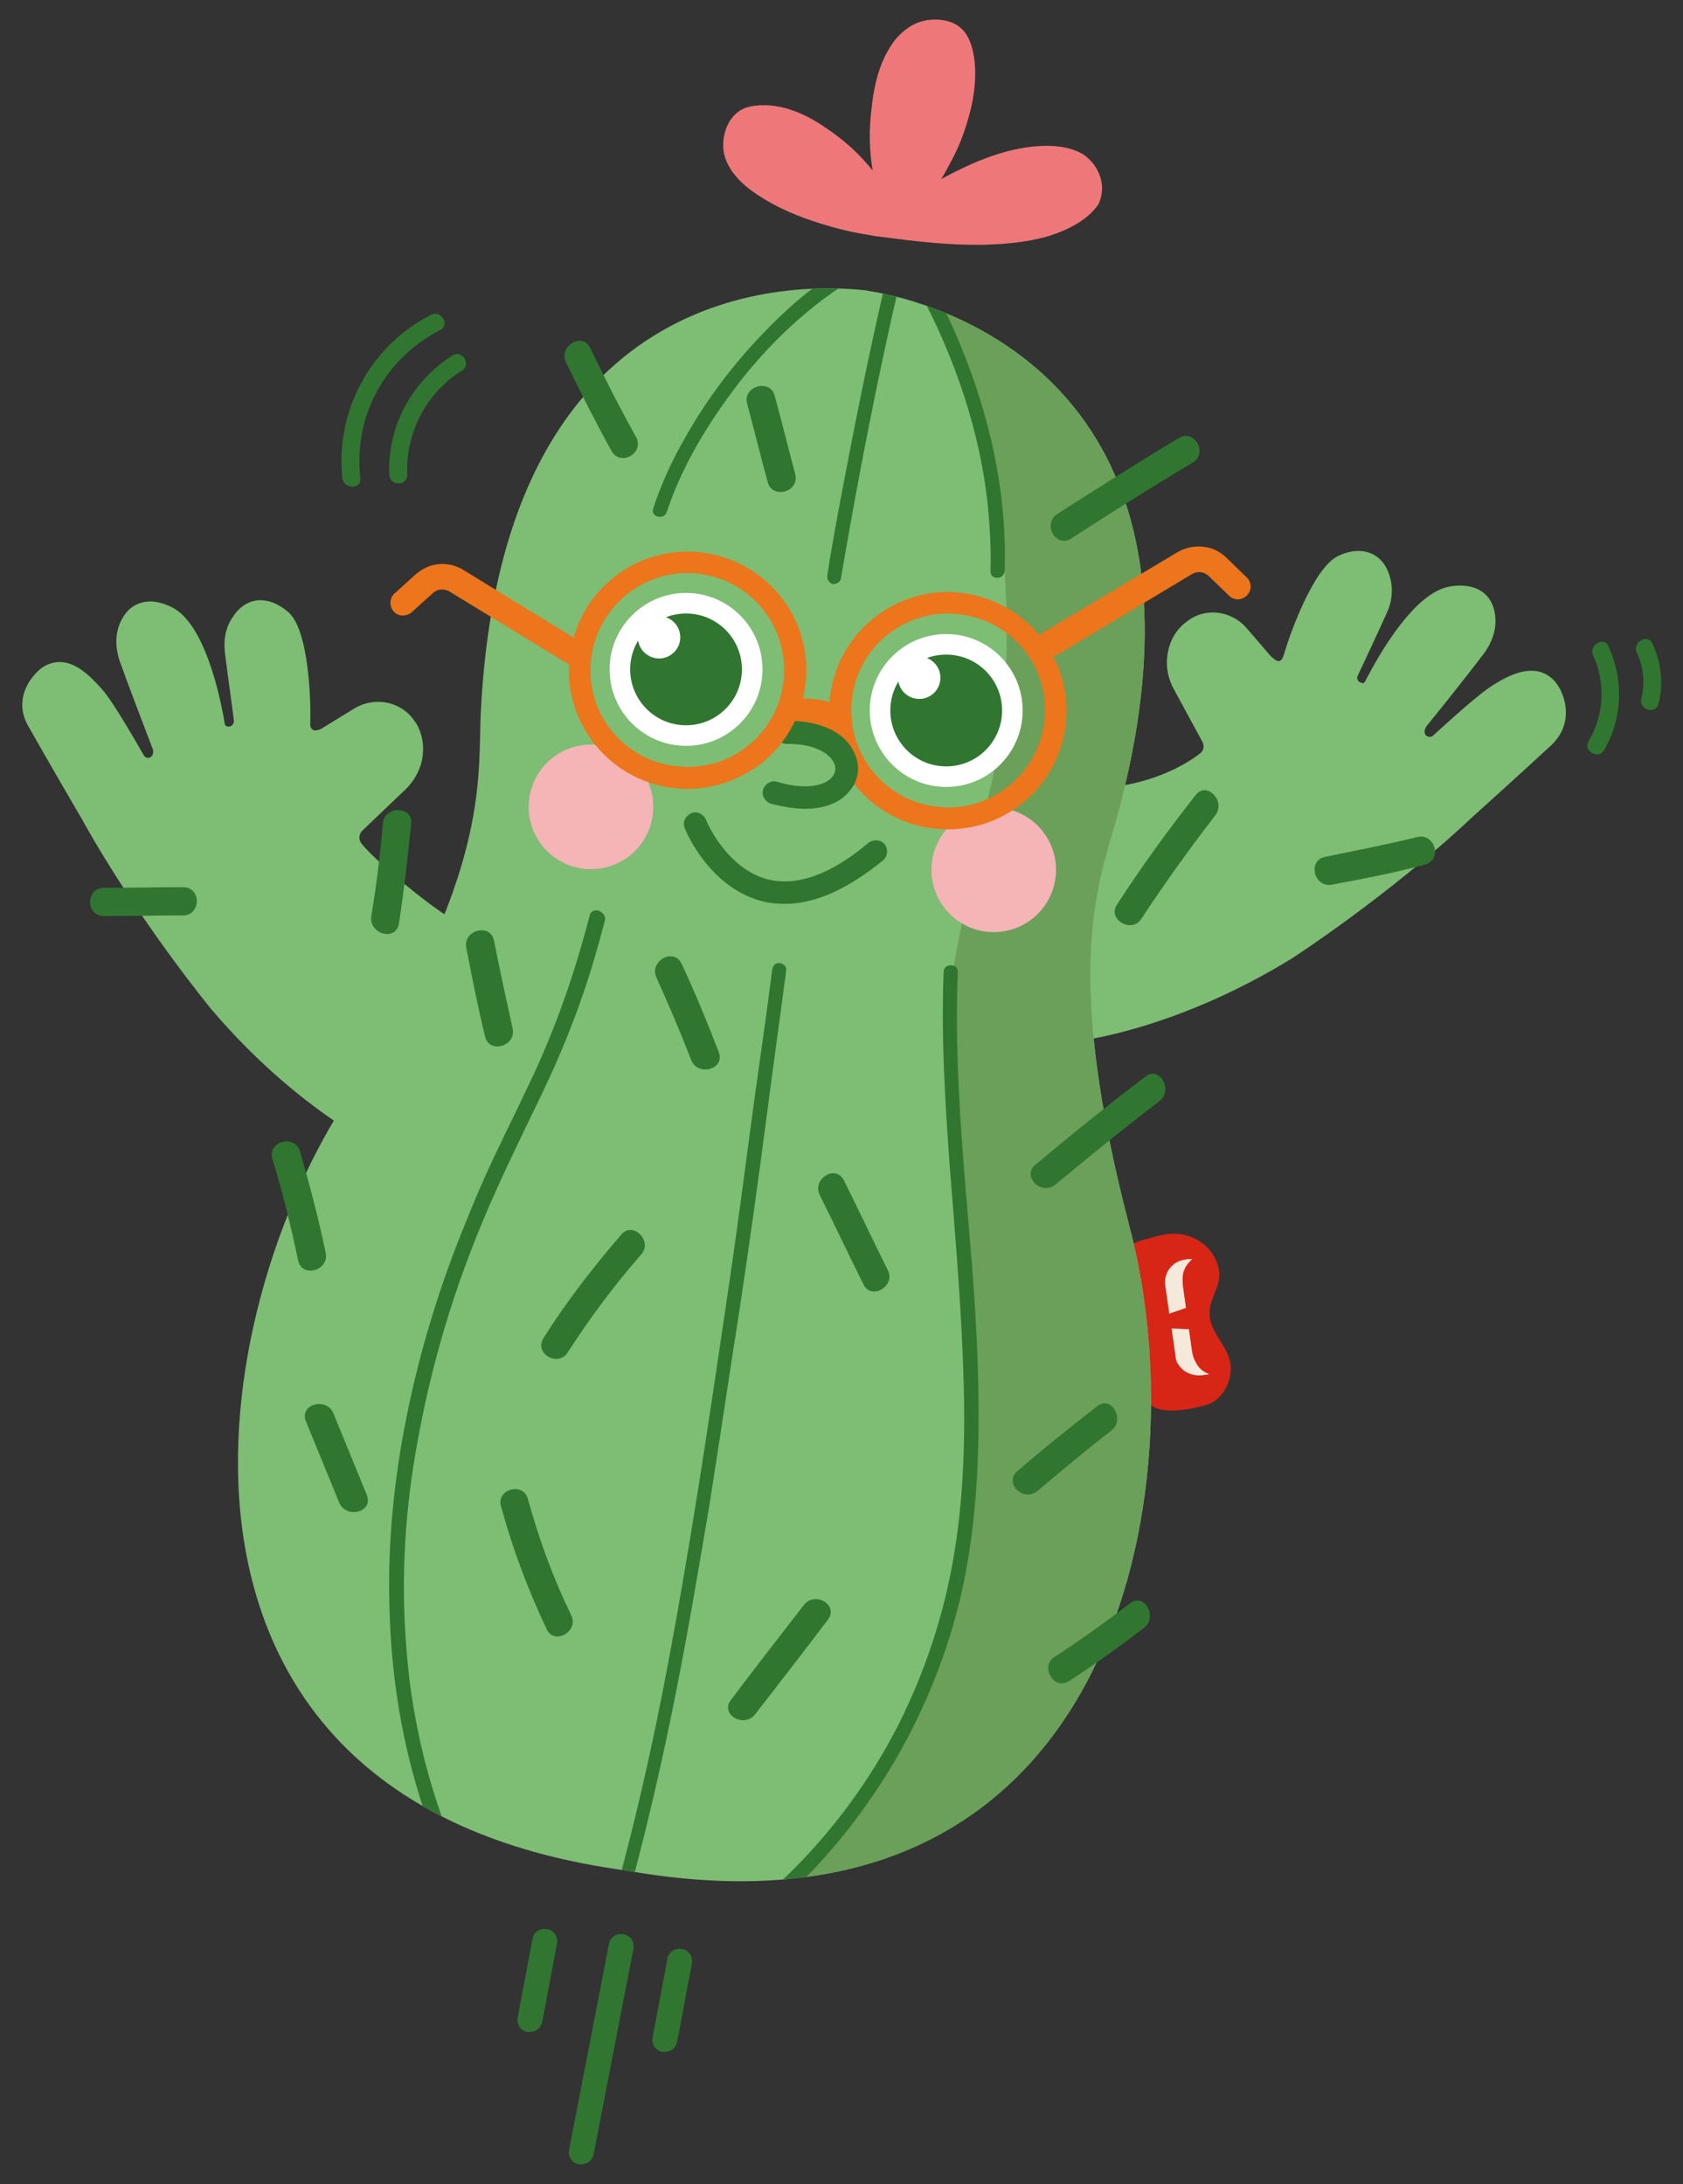 <svg xmlns="http://www.w3.org/2000/svg" xmlns:xlink="http://www.w3.org/1999/xlink" id="Calque_1" x="0px" y="0px" viewBox="0 0 262 340" style="enable-background:new 0 0 262 340;" xml:space="preserve"><rect x="0" y="0" width="262" height="340" fill="#333333" stroke="none"/><style type="text/css">	.Ombre_x0020_portée{fill:none;}	.Néon_x0020_bleu_x0020_épais{fill:none;stroke:#0073BC;stroke-width:10;stroke-linecap:round;stroke-linejoin:round;}	.Turquoise_x0020_lumineux{fill:url(#SVGID_1_);stroke:#FFFFFF;stroke-width:0.25;stroke-miterlimit:1;}			.Ton_x0020_clair_x0020_noir{fill:url(#SVGID_00000179631396403399067260000018242797897334491030_);stroke:#FFFFFF;stroke-width:0.363;stroke-miterlimit:1;}	.Croquemitaine_GS{fill-rule:evenodd;clip-rule:evenodd;fill:#FFDD00;}	.st0{fill:#D72516;}	.st1{fill:#F4E9DB;}	.st2{fill:#7EBD74;}	.st3{clip-path:url(#XMLID_00000042724194047449121210000011560626880314743462_);fill:#6AA05A;}	.st4{clip-path:url(#XMLID_00000042724194047449121210000011560626880314743462_);fill:#307631;}	.st5{fill:#307631;}	.st6{fill:#EE7879;}	.st7{fill:#F5B4B6;}	.st8{fill:#ED751B;}	.st9{fill:#FFFFFF;}</style><linearGradient id="SVGID_1_" gradientUnits="userSpaceOnUse" x1="-280.726" y1="-232.316" x2="-280.726" y2="-233.316">	<stop offset="0" style="stop-color:#1D59F4"></stop>	<stop offset="0.618" style="stop-color:#2D65EE"></stop>	<stop offset="0.629" style="stop-color:#3864F3"></stop>	<stop offset="0.983" style="stop-color:#00DDFC"></stop></linearGradient><linearGradient id="SVGID_00000011711818616217392770000012580491540248530318_" gradientUnits="userSpaceOnUse" x1="-280.726" y1="-232.316" x2="-280.726" y2="-233.316">	<stop offset="0" style="stop-color:#060606"></stop>	<stop offset="0.618" style="stop-color:#000000"></stop>	<stop offset="0.629" style="stop-color:#000000"></stop>	<stop offset="0.983" style="stop-color:#000000"></stop></linearGradient><g>	<g id="&#xC9;tiquete_00000038400793413579403260000007880628480870170244_">		<g>			<path class="st0" d="M179.4,217.2c-1-2.3-2.3-15.7-2.6-22.4c0,0,0,0,0,0c2.2-1,5.1-2,7.3-1.5c1.7,0.4,3.1,1.5,3.9,3    c1.9,3.5-1.2,5.2-1,8.2c0.1,2.3,1.7,4.1,2.8,6.2c1.3,2.4,0,5.7-2.1,6.5C187.5,217.4,180.2,219.2,179.4,217.2z"></path>			<path class="st0" d="M180.6,216.9c-1.6-3.8-1.5-8.7-1.9-12.8c-0.2-2.6-0.5-5.2-0.6-7.8c0-0.3,0-0.6,0-0.9c-0.4,0.5-0.4,0.6,0,0.3    c0.6,0.1,1.8-0.6,2.4-0.8c1.9-0.5,4-0.6,5.5,0.8c2.7,2.5,0.3,5-0.1,7.8c-0.5,3.2,1.8,5.2,2.9,7.9c1,2.5-0.4,4.5-2.8,5    c-0.9,0.2-4.9,1.2-5.5,0.2c-0.8-1.4-3-0.1-2.2,1.3c1.6,2.7,7.3,1.5,9.8,0.7c2.1-0.8,3.4-3.1,3.5-5.3c0.2-3.5-3.4-5.6-3.3-9    c0.1-2.7,2.2-4.5,1.3-7.3c-0.8-2.7-3.2-4.6-6-4.9c-1.5-0.2-3.1,0.2-4.5,0.6c-1,0.3-2.8,0.6-3.4,1.6c-0.5,0.8-0.1,2.2-0.1,3    c0.1,1.5,0.2,3,0.3,4.5c0.3,3.2,0.6,6.4,1,9.6c0.3,2.1,0.4,4.3,1.2,6.3C178.7,219,181.2,218.4,180.6,216.9z"></path>		</g>		<path class="st1" d="M185.2,196c0.1,0,0.3,0,0.4,0c0,0-0.1,0.1-0.1,0.1c-0.9,0.8-1.4,1.8-1.4,2.9c0,0.5,0,1,0.1,1.5   c0.1,1,0.3,2,0.4,2.9c0,0.1,0,0.1,0,0.2c-0.9,0.3-1.7,0.6-2.6,0.9c0-0.1,0-0.1,0-0.2c-0.2-1.4-0.4-2.8-0.6-4.2   c-0.2-1.5,0.5-2.9,1.8-3.6c0.3-0.2,0.7-0.3,1.1-0.4c0,0,0.1,0,0.1,0C184.7,196,184.9,196,185.2,196z"></path>		<path class="st1" d="M187,214.1c-0.2,0-0.4,0-0.6,0c-1.2-0.1-2.2-0.6-2.9-1.6c-0.3-0.4-0.5-0.9-0.5-1.4c-0.2-1.4-0.4-2.8-0.6-4.2   c0,0,0-0.1,0-0.1c0.9,0,1.8,0.1,2.7,0.1c0,0.1,0,0.1,0,0.2c0.2,1.1,0.3,2.3,0.5,3.4c0.1,0.7,0.4,1.4,0.8,2c0.4,0.6,0.9,1,1.6,1.3   c0.1,0,0.1,0.1,0.2,0.1c-0.2,0.1-0.3,0.1-0.4,0.1C187.5,214,187.3,214.1,187,214.1z"></path>	</g>	<path id="Bras_droit_00000109712315042086005740000013476684740673230762_" class="st2" d="M241.8,105.8c-2.7-2.6-6.3-1.1-9.3,0.8  c-2.3,1.4-7.2,5.9-9.4,7.9c-0.4,0.4-1.2,0.2-1.3-0.4c0,0,0,0,0,0c-0.1-0.4,0.1-0.8,0.3-1.1c2.3-2.8,6.9-8.6,9-11.4  c1.1-1.5,1.8-3.4,1.7-5.3c-0.2-3.9-3.1-5.7-7.1-5c-5.5,0.9-11,10.5-13.2,14.8c-0.1,0.2-0.3,0.3-0.5,0.2c-0.6-0.1-0.9-0.7-0.6-1.2  c1.1-2.3,3.1-6.6,4.5-9.7c0.8-1.7,1-3.7,0.5-5.5c-1-3.8-4.3-5.1-8-3.4c-4,1.8-7.8,12.8-8.5,15.3l0,0c0,0,0,0,0,0  c0,0.1-0.1,0.2-0.1,0.3c-0.3,1-0.9,0.8-0.9,0.8c-0.5-0.2-0.8-0.5-1.2-0.9l-3.7-4.3c-2.4-2.7-6.5-3.2-9.3-0.9  c-0.1,0.1-0.3,0.2-0.4,0.3c-1.8,1.6-2.4,3.5-2.6,5.1c-0.2,1.8,0.2,3.6,1.1,5.2l4.4,8.1c0.3,0.6,0.2,1.4-0.4,1.8  c-1.8,1.4-6.4,4.3-13.5,5.2c0,0-6.6,21-4.6,39.4c0,0,14.7-1.8,32.4-12.7c0,0,14.9-9.6,28.1-22c0,0,8.2-7.4,12.3-11.2  C245.5,112.2,243.3,107.2,241.8,105.8z"></path>	<path id="Bras_gauche_00000174567456437719358370000001623712694196118668_" class="st2" d="M7.1,103.6c3.4-1.7,6.3,0.9,8.7,3.6  c1.8,2,5.1,7.8,6.6,10.4c0.3,0.5,1,0.5,1.3,0c0,0,0,0,0,0c0.2-0.4,0.2-0.8,0-1.2c-1.3-3.4-3.9-10.2-5.1-13.6  c-0.6-1.8-0.7-3.8,0-5.6c1.4-3.6,4.7-4.5,8.3-2.6c4.9,2.6,7.3,13.3,8.1,18.1c0,0.2,0.2,0.3,0.4,0.4c0.6,0.1,1.1-0.4,1-1  c-0.3-2.5-1-7.3-1.4-10.6c-0.2-1.9,0.1-3.8,1.2-5.4c2.1-3.3,5.6-3.5,8.7-0.8c3.3,2.9,3.5,14.5,3.4,17.1l0,0c0,0,0,0,0,0  c0,0.1,0,0.2,0,0.3c0,1,0.7,1,0.7,1c0.5,0,1-0.2,1.4-0.5l4.9-3c3.1-1.8,7.2-1,9.2,2c0.1,0.1,0.2,0.3,0.3,0.4  c1.2,2.1,1.2,4.1,0.9,5.7c-0.4,1.8-1.3,3.4-2.7,4.7l-6.6,6.3c-0.5,0.5-0.6,1.3-0.2,1.9c1.3,1.9,11.6,11.2,18.1,14.1  c0,0-7,16.9-14.5,33.8c0,0-13.5-6.2-26.9-22c0,0-11.3-13.7-20.1-29.5c0,0-5.6-9.6-8.3-14.4C1.7,108.6,5.3,104.5,7.1,103.6z"></path>	<g id="Corps_00000127755004125675913470000009352882193582314153_">		<defs>			<path id="XMLID_00000043428660073666140500000017041506652170346918_" d="M175.9,191.2c-10.3-39.5-5.3-52.6-2.1-63.7    c18.4-66.8-26.2-79.8-36.8-81.9l0,0c0,0-0.4-0.1-1.1-0.2c-0.7-0.1-1.1-0.2-1.1-0.2l0,0c-10.7-1.2-57.1-2.4-60,66.8    c-0.3,11.6,0.5,25.6-21.4,60.1c-22.4,35.3-32.2,106.8,40.9,118.6l6.4,1C174,302.7,186.5,231.6,175.9,191.2z"></path>		</defs>		<use xlink:href="#XMLID_00000043428660073666140500000017041506652170346918_" style="overflow:visible;fill:#7EBD74;"></use>		<clipPath id="XMLID_00000056388314189274330520000011246734697698112703_">			<use xlink:href="#XMLID_00000043428660073666140500000017041506652170346918_" style="overflow:visible;"></use>		</clipPath>		<path style="clip-path:url(#XMLID_00000056388314189274330520000011246734697698112703_);fill:#6AA05A;" d="M145.2,45.4   c10.9,17.7,15.4,58.2,7.6,82.2c-1.6,13.3-6,23-5,37c0.1,1.9,2,29.9,2.2,31.7c2,33,1.9,56.3-13.8,80.7c-16.7,26-30.8,32.8,4.8,21.5   c8.3-2.7,44.1-2.8,46.4-12.8c1.6-23.9,11.4-74.6,10.7-103.6c-9.9-22.7-18-30-15.8-55.5c-3-22.6,6.5-50.2-2.8-70.2   C170.4,51.8,155,47.8,145.2,45.4z"></path>		<path style="clip-path:url(#XMLID_00000056388314189274330520000011246734697698112703_);fill:#307631;" d="M91.8,142.5   c-2.2,8.5-5,16.7-8.7,24.7c-1.6,3.4-3.2,6.7-4.8,10c-2,4.1-3.9,8.3-5.6,12.6c-4.1,9.9-7.3,20.2-9.4,30.7   c-2.1,10.4-3.1,21.1-2.6,31.7c0.4,10.5,2.3,21.1,5.8,31c0.4,1.2,0.9,2.5,1.4,3.7c0.2,0.6,0.7,0.9,1.4,0.8c0.5-0.1,1-0.8,0.8-1.4   c-3.9-9.8-6.2-20.1-6.9-30.6c-0.8-10.5-0.1-21,1.8-31.3c1.9-10.5,4.8-20.8,8.7-30.7c3.1-8,6.9-15.6,10.6-23.3   c3.6-7.5,6.6-15.2,8.8-23.2c0.4-1.3,0.7-2.6,1.1-4C94.3,141.7,92.1,141.1,91.8,142.5L91.8,142.5z"></path>		<path style="clip-path:url(#XMLID_00000056388314189274330520000011246734697698112703_);fill:#307631;" d="M132.3,41.2   c-5.2,2.7-9.7,6.7-13.7,10.9c-4.7,4.9-8.9,10.5-12.2,16.5c-1.9,3.3-3.5,6.9-4.7,10.5c-0.5,1.4,1.7,1.9,2.1,0.6   c2.1-6.3,5.4-12.1,9.3-17.5c3.7-5.2,8.1-10,13-14c2.3-1.9,4.7-3.6,7.3-5C134.7,42.5,133.6,40.6,132.3,41.2L132.3,41.2z"></path>		<path style="clip-path:url(#XMLID_00000056388314189274330520000011246734697698112703_);fill:#307631;" d="M156.4,88.9   c0.4-12.1-2.3-24.1-6.9-35.2c-1.3-3.2-2.8-6.3-4.4-9.3c-0.7-1.3-2.6-0.1-1.9,1.1c5.5,10.4,9.4,21.7,10.6,33.4   c0.3,3.3,0.5,6.6,0.4,10C154.1,90.3,156.3,90.3,156.4,88.9L156.4,88.9z"></path>		<path style="clip-path:url(#XMLID_00000056388314189274330520000011246734697698112703_);fill:#307631;" d="M122.1,295.5   c7.1-6.5,13.1-14.2,17.9-22.6c4.7-8.4,8.2-17.5,10.1-26.9c2-9.9,2.4-20.1,2.2-30.2c-0.2-10.3-1.1-20.6-2-30.9   c-0.8-10-1.5-20-1.3-30c0-1.2,0.1-2.4,0.1-3.6c0.1-1.4-2.2-1.4-2.2,0c-0.4,9.9,0.2,19.8,0.9,29.6c0.8,10.2,1.7,20.5,2.1,30.8   c0.4,9.9,0.3,20-1.3,29.8c-1.5,9.4-4.5,18.6-8.8,27.1c-4.3,8.4-10,16.2-16.7,22.8c-0.8,0.8-1.7,1.6-2.5,2.4   C119.4,294.9,121,296.4,122.1,295.5L122.1,295.5z"></path>		<path style="clip-path:url(#XMLID_00000056388314189274330520000011246734697698112703_);fill:#307631;" d="M130.9,90.1   c2-11.7,4.2-23.5,6.7-35.1c0.7-3.3,1.4-6.5,2.2-9.8c0.3-1.4-1.8-2-2.1-0.6c-2.7,11.6-5,23.3-7.2,35c-0.6,3.3-1.2,6.6-1.7,9.9   c-0.1,0.6,0.2,1.2,0.8,1.4C130,91,130.8,90.7,130.9,90.1L130.9,90.1z"></path>		<path style="clip-path:url(#XMLID_00000056388314189274330520000011246734697698112703_);fill:#307631;" d="M98.1,294.1   c2.7-9.9,5-20,7-30c2-10,3.7-20.1,5.4-30.2c1.6-10.2,3.1-20.3,4.7-30.5c1.5-10,2.9-20,4.2-30c0.9-7,1.9-14,2.8-20.9   c0.1-0.5,0.1-1,0.2-1.5c0.1-0.6-0.6-1.1-1.1-1.1c-0.7,0-1,0.5-1.1,1.1c-0.8,6.5-1.8,13.1-2.7,19.7c-1.3,9.5-2.5,19-3.9,28.5   c-1.5,10.2-3,20.4-4.6,30.6c-1.6,10.1-3.3,20.2-5.2,30.2c-1.9,10-4.1,20-6.7,29.9c-0.3,1.2-0.6,2.4-1,3.7   C95.6,294.9,97.7,295.5,98.1,294.1L98.1,294.1z"></path>	</g>	<g id="Picots_00000152262706861304684440000007654407135173387697_">		<path class="st5" d="M166.8,83.8c6.2-4,12.5-8,18.9-11.8c2.4-1.5,0.2-5.3-2.2-3.8c-6.4,3.8-12.6,7.8-18.9,11.8   C162.2,81.6,164.4,85.4,166.8,83.8L166.8,83.8z"></path>		<path class="st5" d="M116.3,62.8c1.1,4.1,2.1,8.2,3.2,12.2c0.7,2.8,5,1.6,4.3-1.2c-1.1-4.1-2.1-8.2-3.2-12.2   C119.9,58.9,115.6,60.1,116.3,62.8L116.3,62.8z"></path>		<path class="st5" d="M88.1,56.4c2.3,4.7,4.6,9.3,7.1,13.8c1.4,2.5,5.2,0.3,3.8-2.2c-2.5-4.5-4.9-9.2-7.1-13.8   C90.7,51.6,86.9,53.9,88.1,56.4L88.1,56.4z"></path>		<path class="st5" d="M164.3,184.4c5.3-4.4,10.7-8.8,16.2-13c2.2-1.7,0-5.6-2.2-3.8c-5.8,4.4-11.5,9-17.1,13.7   C159,183.1,162.1,186.2,164.3,184.4L164.3,184.4z"></path>		<path class="st5" d="M161.5,232.1c3.8-3.2,7.6-6.4,11.5-9.4c2.2-1.7,0-5.6-2.2-3.8c-4.2,3.3-8.4,6.6-12.4,10.1   C156.2,230.8,159.3,233.9,161.5,232.1L161.5,232.1z"></path>		<path class="st5" d="M177.7,143c3.6-5.5,7.5-10.9,11.5-16.1c1.7-2.2-1.4-5.4-3.1-3.1c-4.3,5.5-8.4,11.1-12.2,17   C172.3,143.1,176.2,145.4,177.7,143L177.7,143z"></path>		<path class="st5" d="M207.4,137.7c4.8-0.9,9.6-1.8,14.4-3.1c2.8-0.7,1.6-5-1.2-4.3c-4.8,1.2-9.6,2.1-14.4,3.1   C203.5,134,204.6,138.3,207.4,137.7L207.4,137.7z"></path>		<path class="st5" d="M59.6,128.2c-0.4,4.8-1,9.6-1.8,14.4c-0.4,2.8,3.8,4,4.3,1.2c0.8-5.2,1.4-10.4,1.9-15.6   C64.3,125.4,59.8,125.4,59.6,128.2L59.6,128.2z"></path>		<path class="st5" d="M72.6,147.6c0.9,4.6,1.8,9.2,2.9,13.7c0.6,2.8,4.9,1.6,4.3-1.2c-1-4.6-2-9.1-2.9-13.7   C76.3,143.6,72,144.8,72.6,147.6L72.6,147.6z"></path>		<path class="st5" d="M102.2,152.2c1.9,4.2,3.7,8.4,5.4,12.8c1,2.6,5.3,1.5,4.3-1.2c-1.8-4.7-3.7-9.3-5.8-13.8   C104.8,147.4,101,149.7,102.2,152.2L102.2,152.2z"></path>		<path class="st5" d="M127.6,186c2.3,4.6,4.5,9.3,6.8,13.9c1.2,2.6,5.1,0.3,3.8-2.2c-2.3-4.6-4.5-9.3-6.8-13.9   C130.2,181.2,126.4,183.4,127.6,186L127.6,186z"></path>		<path class="st5" d="M96.7,192.2c-4.4,5.1-8.5,10.4-12.1,16.1c-1.5,2.4,2.3,4.6,3.8,2.2c3.4-5.3,7.2-10.4,11.4-15.2   C101.7,193.2,98.5,190,96.7,192.2L96.7,192.2z"></path>		<path class="st5" d="M42.4,180.4c1.6,5.2,2.9,10.5,4,15.8c0.6,2.8,4.9,1.6,4.3-1.2c-1.1-5.3-2.5-10.6-4-15.8   C45.8,176.5,41.6,177.7,42.4,180.4L42.4,180.4z"></path>		<path class="st5" d="M47.6,221.2c1.7,4.2,3.5,8.5,5.2,12.7c1.1,2.6,5.4,1.5,4.3-1.2c-1.7-4.2-3.5-8.5-5.2-12.7   C50.8,217.4,46.6,218.6,47.6,221.2L47.6,221.2z"></path>		<path class="st5" d="M78,234.5c1.8,6.6,4.2,13,7.1,19.1c1.2,2.6,5.1,0.3,3.8-2.2c-2.8-5.8-5-11.8-6.7-18   C81.5,230.6,77.2,231.8,78,234.5L78,234.5z"></path>		<path class="st5" d="M117.6,266.8c3.8-4.9,7.6-9.8,11.3-14.7c1.7-2.3-2.1-4.5-3.8-2.2c-3.8,4.9-7.6,9.8-11.3,14.7   C112,266.9,115.9,269.1,117.6,266.8L117.6,266.8z"></path>		<path class="st5" d="M166.4,261.7c4-2.6,7.9-5.4,11.7-8.3c2.2-1.7,0-5.6-2.2-3.8c-3.8,2.9-7.7,5.7-11.7,8.3   C161.8,259.4,164.1,263.2,166.4,261.7L166.4,261.7z"></path>		<path class="st5" d="M16.2,142.6c4.1,0,8.2-0.1,12.3-0.1c2.8,0,2.9-4.4,0-4.4c-4.1,0-8.2,0.1-12.3,0.1   C13.3,138.2,13.3,142.6,16.2,142.6L16.2,142.6z"></path>	</g>	<g>		<path id="Fleur_00000176009370864370890090000010903524916531904403_" class="st6" d="M170.7,28.2c-2.2-9.2-19.6-3.3-27.3,2.5   c4.9-5,10.1-18,6.4-24.8c-0.6-1.1-1.6-1.8-3-2c-10.5-2.2-12.5,17-9.7,25.7c-3.9-6.1-12.9-14-20.4-12.4c-1.2,0.3-2.2,1-2.7,2.3   c-4.9,9.4,14,15.6,23.4,16.6c2.2,0.2,25.8,4.6,32.9-4.5C170.9,30.5,171.1,29.4,170.7,28.2z"></path>		<path class="st6" d="M171.4,28c-0.4-1.7-1.5-3.2-3-4.1c-1.6-0.9-3.6-1.2-5.4-1.2c-4.6,0-9.3,1.6-13.4,3.6   c-2.3,1.1-4.5,2.3-6.5,3.8c0.3,0.4,0.5,0.7,0.8,1.1c1.6-1.6,2.9-3.6,3.9-5.6c1.3-2.3,2.3-4.8,3-7.4c0.7-2.4,1.1-5,1-7.6   c-0.1-2.1-0.6-4.9-2.3-6.3c-1.5-1.3-4-1.5-5.9-1c-1.6,0.4-2.9,1.4-4,2.6c-2.5,3-3.5,7-3.9,10.8c-0.5,3.9-0.4,8,0.6,11.9   c0.1,0.4,0.2,0.8,0.3,1.2c0.4-0.2,0.8-0.3,1.2-0.5c-2.3-3.7-5.5-6.9-9.1-9.3c-3.4-2.4-7.7-4.3-12-3.4c-3.4,0.7-4.8,5-3.8,8   c1,2.9,3.6,4.9,6.1,6.4c3.1,1.9,6.6,3.2,10.1,4.2c1.7,0.5,3.4,0.9,5.1,1.2c0.8,0.1,1.6,0.3,2.4,0.4c0.3,0,0.6,0.1,0.8,0.1   c0,0,0.1,0,0.1,0c0.2,0-0.1,0,0,0c5.2,0.7,10.4,1.3,15.7,1.2c3.4-0.1,6.9-0.4,10.2-1.4c2.8-0.9,5.9-2.4,7.6-4.9   C171.6,30.5,171.7,29.2,171.4,28c-0.2-0.8-1.5-0.5-1.3,0.4c0.3,1.1,0.1,2.1-0.7,3c-0.4,0.5-0.9,1-1.5,1.4c-1.1,0.9-2.4,1.5-3.7,2   c-3,1.1-6.1,1.6-9.3,1.8c-5.4,0.3-10.9-0.2-16.2-0.9c-2.1-0.3-4.1-0.5-6.1-1c-3.3-0.7-6.7-1.8-9.8-3.2c-2.8-1.2-5.7-2.8-7.6-5.2   c-0.7-0.9-1.3-2-1.5-3.1c-0.2-1.3,0.2-2.5,0.8-3.6c1-1.8,3.1-2,5-1.8c2,0.2,3.9,0.9,5.6,1.8c3.8,2,7,4.9,9.7,8.2   c0.6,0.7,1.1,1.4,1.6,2.2c0.4,0.6,1.5,0.2,1.2-0.5c-1.1-3.4-1.3-7.1-1-10.7c0.2-3.6,0.9-7.4,2.8-10.5c0.8-1.3,1.8-2.4,3.1-3.1   c1.3-0.7,2.8-0.7,4.3-0.5c1.3,0.2,2.1,0.9,2.6,2c0.4,0.9,0.7,1.9,0.8,2.9c0.3,2.3,0.1,4.6-0.4,6.8c-0.6,2.7-1.6,5.3-2.8,7.8   c-1.1,2.2-2.4,4.3-4.1,6c-0.5,0.5,0.2,1.5,0.8,1.1c3.5-2.6,7.5-4.5,11.6-5.8c2-0.6,4.2-1.2,6.3-1.3c1.8-0.1,3.6-0.1,5.3,0.6   c1.6,0.6,2.7,2,3.2,3.7C170.3,29.2,171.6,28.8,171.4,28z"></path>	</g>	<g id="Joues_00000096771355779925083440000002190725050950246077_">		<circle class="st7" cx="92" cy="125.6" r="9.7"></circle>		<circle class="st7" cx="154.7" cy="135.4" r="9.7"></circle>	</g>	<g id="Lunettes_2_00000042737345875816984780000009772863496061125511_">		<path class="st8" d="M147.6,129.1c-0.9,0-1.9-0.1-2.9-0.2c-10.1-1.6-17-11-15.4-21.1c0.8-4.9,3.4-9.2,7.4-12.1   c4-2.9,8.9-4.1,13.7-3.3c4.9,0.8,9.2,3.4,12.1,7.4c2.9,4,4.1,8.9,3.3,13.7C164.4,122.6,156.6,129.1,147.6,129.1z M147.6,95.5   c-3.2,0-6.3,1-8.9,2.9c-3.3,2.4-5.4,5.9-6,9.9c-1.3,8.2,4.4,16,12.6,17.2c0.8,0.1,1.6,0.2,2.3,0.2c7.3,0,13.7-5.3,14.9-12.8l0,0   c0.6-4-0.3-8-2.7-11.2c-2.4-3.3-5.9-5.4-9.9-6C149.1,95.6,148.4,95.5,147.6,95.5z"></path>		<path class="st8" d="M90,104c-0.4,0-0.7-0.1-1-0.3L70,92.1c-0.5-0.3-1.1-0.4-1.6-0.3c-0.5,0.1-0.9,0.4-1.1,0.6l-3.2,2.9   c-0.8,0.7-2.1,0.7-2.8-0.1c-0.7-0.8-0.7-2.1,0.1-2.8l3.2-2.9c0.9-0.8,2-1.4,3.1-1.6c1.5-0.3,3.1,0,4.4,0.8L91,100.3   c0.9,0.6,1.2,1.8,0.7,2.7C91.3,103.6,90.7,104,90,104z"></path>		<path class="st8" d="M163.3,102.2c-0.7,0-1.3-0.3-1.7-1c-0.6-0.9-0.3-2.2,0.7-2.7l21.1-12.6c1.4-0.8,3-1,4.5-0.7   c1.1,0.2,2.2,0.8,3.1,1.7l3.1,3c0.8,0.8,0.8,2,0,2.8c-0.8,0.8-2,0.8-2.8,0l-3.1-3c-0.2-0.2-0.6-0.5-1.1-0.6   c-0.6-0.1-1.1,0-1.6,0.3l-21,12.6C164,102.1,163.6,102.2,163.3,102.2z"></path>		<path class="st8" d="M130.5,114.1c-0.3,0-0.7-0.1-1-0.3c-2.8-1.6-6.1-1-6.1-1c-1.1,0.2-2.1-0.5-2.3-1.6c-0.2-1.1,0.5-2.1,1.6-2.3   c0.2,0,4.7-0.9,8.9,1.4c1,0.5,1.3,1.8,0.8,2.7C131.9,113.7,131.2,114.1,130.5,114.1z"></path>	</g>	<g id="Visage_00000164486539464757177380000017530127448188033185_">		<circle class="st9" cx="106.8" cy="104.2" r="11.9"></circle>		<circle class="st5" cx="106.8" cy="104.2" r="8.7"></circle>		<circle class="st9" cx="102.6" cy="99.2" r="3.3"></circle>		<circle class="st9" cx="147.3" cy="110.6" r="11.9"></circle>		<circle class="st5" cx="147.3" cy="110.6" r="8.7"></circle>		<circle class="st9" cx="143.1" cy="105.5" r="3.3"></circle>		<g>			<path class="st2" d="M120.5,123.4c13.9,4.1,15.6-9.6,2-9.4"></path>			<path class="st5" d="M125.3,125.9c-1.6,0-3.4-0.3-5.3-0.8c-0.9-0.3-1.5-1.3-1.2-2.2c0.3-0.9,1.3-1.5,2.2-1.2    c4.6,1.4,7.5,0.5,8.5-0.7c0.6-0.7,0.7-1.5,0.3-2.3c-0.7-1.4-2.9-2.9-7.1-2.9c-0.1,0-0.1,0-0.2,0c0,0,0,0,0,0    c-1,0-1.8-0.8-1.8-1.8c0-1,0.8-1.8,1.8-1.8c0.1,0,0.2,0,0.2,0c5,0,8.9,1.8,10.3,5c1,2.1,0.7,4.4-0.9,6.1    C130.7,125,128.3,125.9,125.3,125.9z"></path>		</g>		<path class="st5" d="M122.2,140.7c-1.2,0-2.4-0.1-3.5-0.4c-8.3-2.1-12-11-12.1-11.4c-0.4-0.9,0.1-1.9,1-2.3c0.9-0.4,1.9,0.1,2.3,1   l0,0c0,0.1,3.2,7.7,9.7,9.3c4.5,1.1,9.8-0.8,15.6-5.7c0.8-0.6,1.9-0.5,2.5,0.2c0.6,0.7,0.5,1.9-0.2,2.5   C132,138.4,126.9,140.7,122.2,140.7z"></path>	</g>	<g id="Petits_traits_00000101799106501990821530000002404788213240373145_">		<path class="st5" d="M67.1,49c-9.4,4.8-14.9,14.9-13.8,25.4c0.2,1.8,3,1.8,2.8,0c-1.1-9.6,3.8-18.6,12.4-23   C70.1,50.6,68.7,48.2,67.1,49L67.1,49z"></path>		<path class="st5" d="M70.5,55.3c-6.4,4-10.2,11.1-9.9,18.6c0.1,1.8,2.8,1.8,2.8,0c-0.3-6.5,3-12.8,8.5-16.2   C73.4,56.8,72,54.4,70.5,55.3L70.5,55.3z"></path>		<path class="st5" d="M248,102c2,4.3,1.7,9.3-0.7,13.4c-0.9,1.5,1.5,2.9,2.4,1.4c2.9-5,3.1-10.9,0.7-16.2   C249.7,99,247.3,100.4,248,102L248,102z"></path>		<path class="st5" d="M254.8,101.6c1.1,2.3,1.3,4.8,0.7,7.2c-0.4,1.7,2.3,2.5,2.7,0.7c0.8-3.2,0.4-6.4-1-9.4   C256.4,98.6,254.1,100,254.8,101.6L254.8,101.6z"></path>		<g>			<line class="st0" x1="96.7" y1="303" x2="90.5" y2="335"></line>			<path class="st5" d="M90.5,336.9c-0.1,0-0.2,0-0.4,0c-1.1-0.2-1.7-1.2-1.5-2.3l6.2-32c0.2-1.1,1.2-1.7,2.3-1.5    c1.1,0.2,1.7,1.2,1.5,2.3l-6.2,32C92.2,336.3,91.4,336.9,90.5,336.9z"></path>		</g>		<g>			<line class="st0" x1="105.8" y1="305.3" x2="103.5" y2="317.5"></line>			<path class="st5" d="M103.5,319.4c-0.1,0-0.2,0-0.4,0c-1.1-0.2-1.7-1.2-1.5-2.3l2.3-12.2c0.2-1.1,1.2-1.7,2.3-1.5    c1.1,0.2,1.7,1.2,1.5,2.3l-2.3,12.2C105.2,318.8,104.4,319.4,103.5,319.4z"></path>		</g>		<g>			<line class="st0" x1="84.8" y1="302.2" x2="82.5" y2="314.4"></line>			<path class="st5" d="M82.5,316.3c-0.1,0-0.2,0-0.4,0c-1.1-0.2-1.7-1.2-1.5-2.3l2.3-12.2c0.2-1.1,1.2-1.7,2.3-1.5    c1.1,0.2,1.7,1.2,1.5,2.3l-2.3,12.2C84.2,315.7,83.4,316.3,82.5,316.3z"></path>		</g>	</g>	<path class="st8" d="M107.1,122.8c-1,0-1.9-0.1-2.9-0.2c-4.9-0.8-9.2-3.4-12.1-7.4c-2.9-4-4.1-8.9-3.3-13.7  c1.6-10.1,11-17,21.1-15.4c10.1,1.6,17,11,15.4,21.1l0,0c-0.8,4.9-3.4,9.2-7.4,12.1C114.7,121.5,111,122.8,107.1,122.8z M107,89.2  c-7.3,0-13.7,5.3-14.9,12.8c-0.6,4,0.3,8,2.7,11.2c2.4,3.3,5.9,5.4,9.9,6c4,0.6,8-0.3,11.2-2.7c3.3-2.4,5.4-5.9,6-9.9  c1.3-8.2-4.4-16-12.6-17.2C108.6,89.2,107.8,89.2,107,89.2z"></path></g></svg>